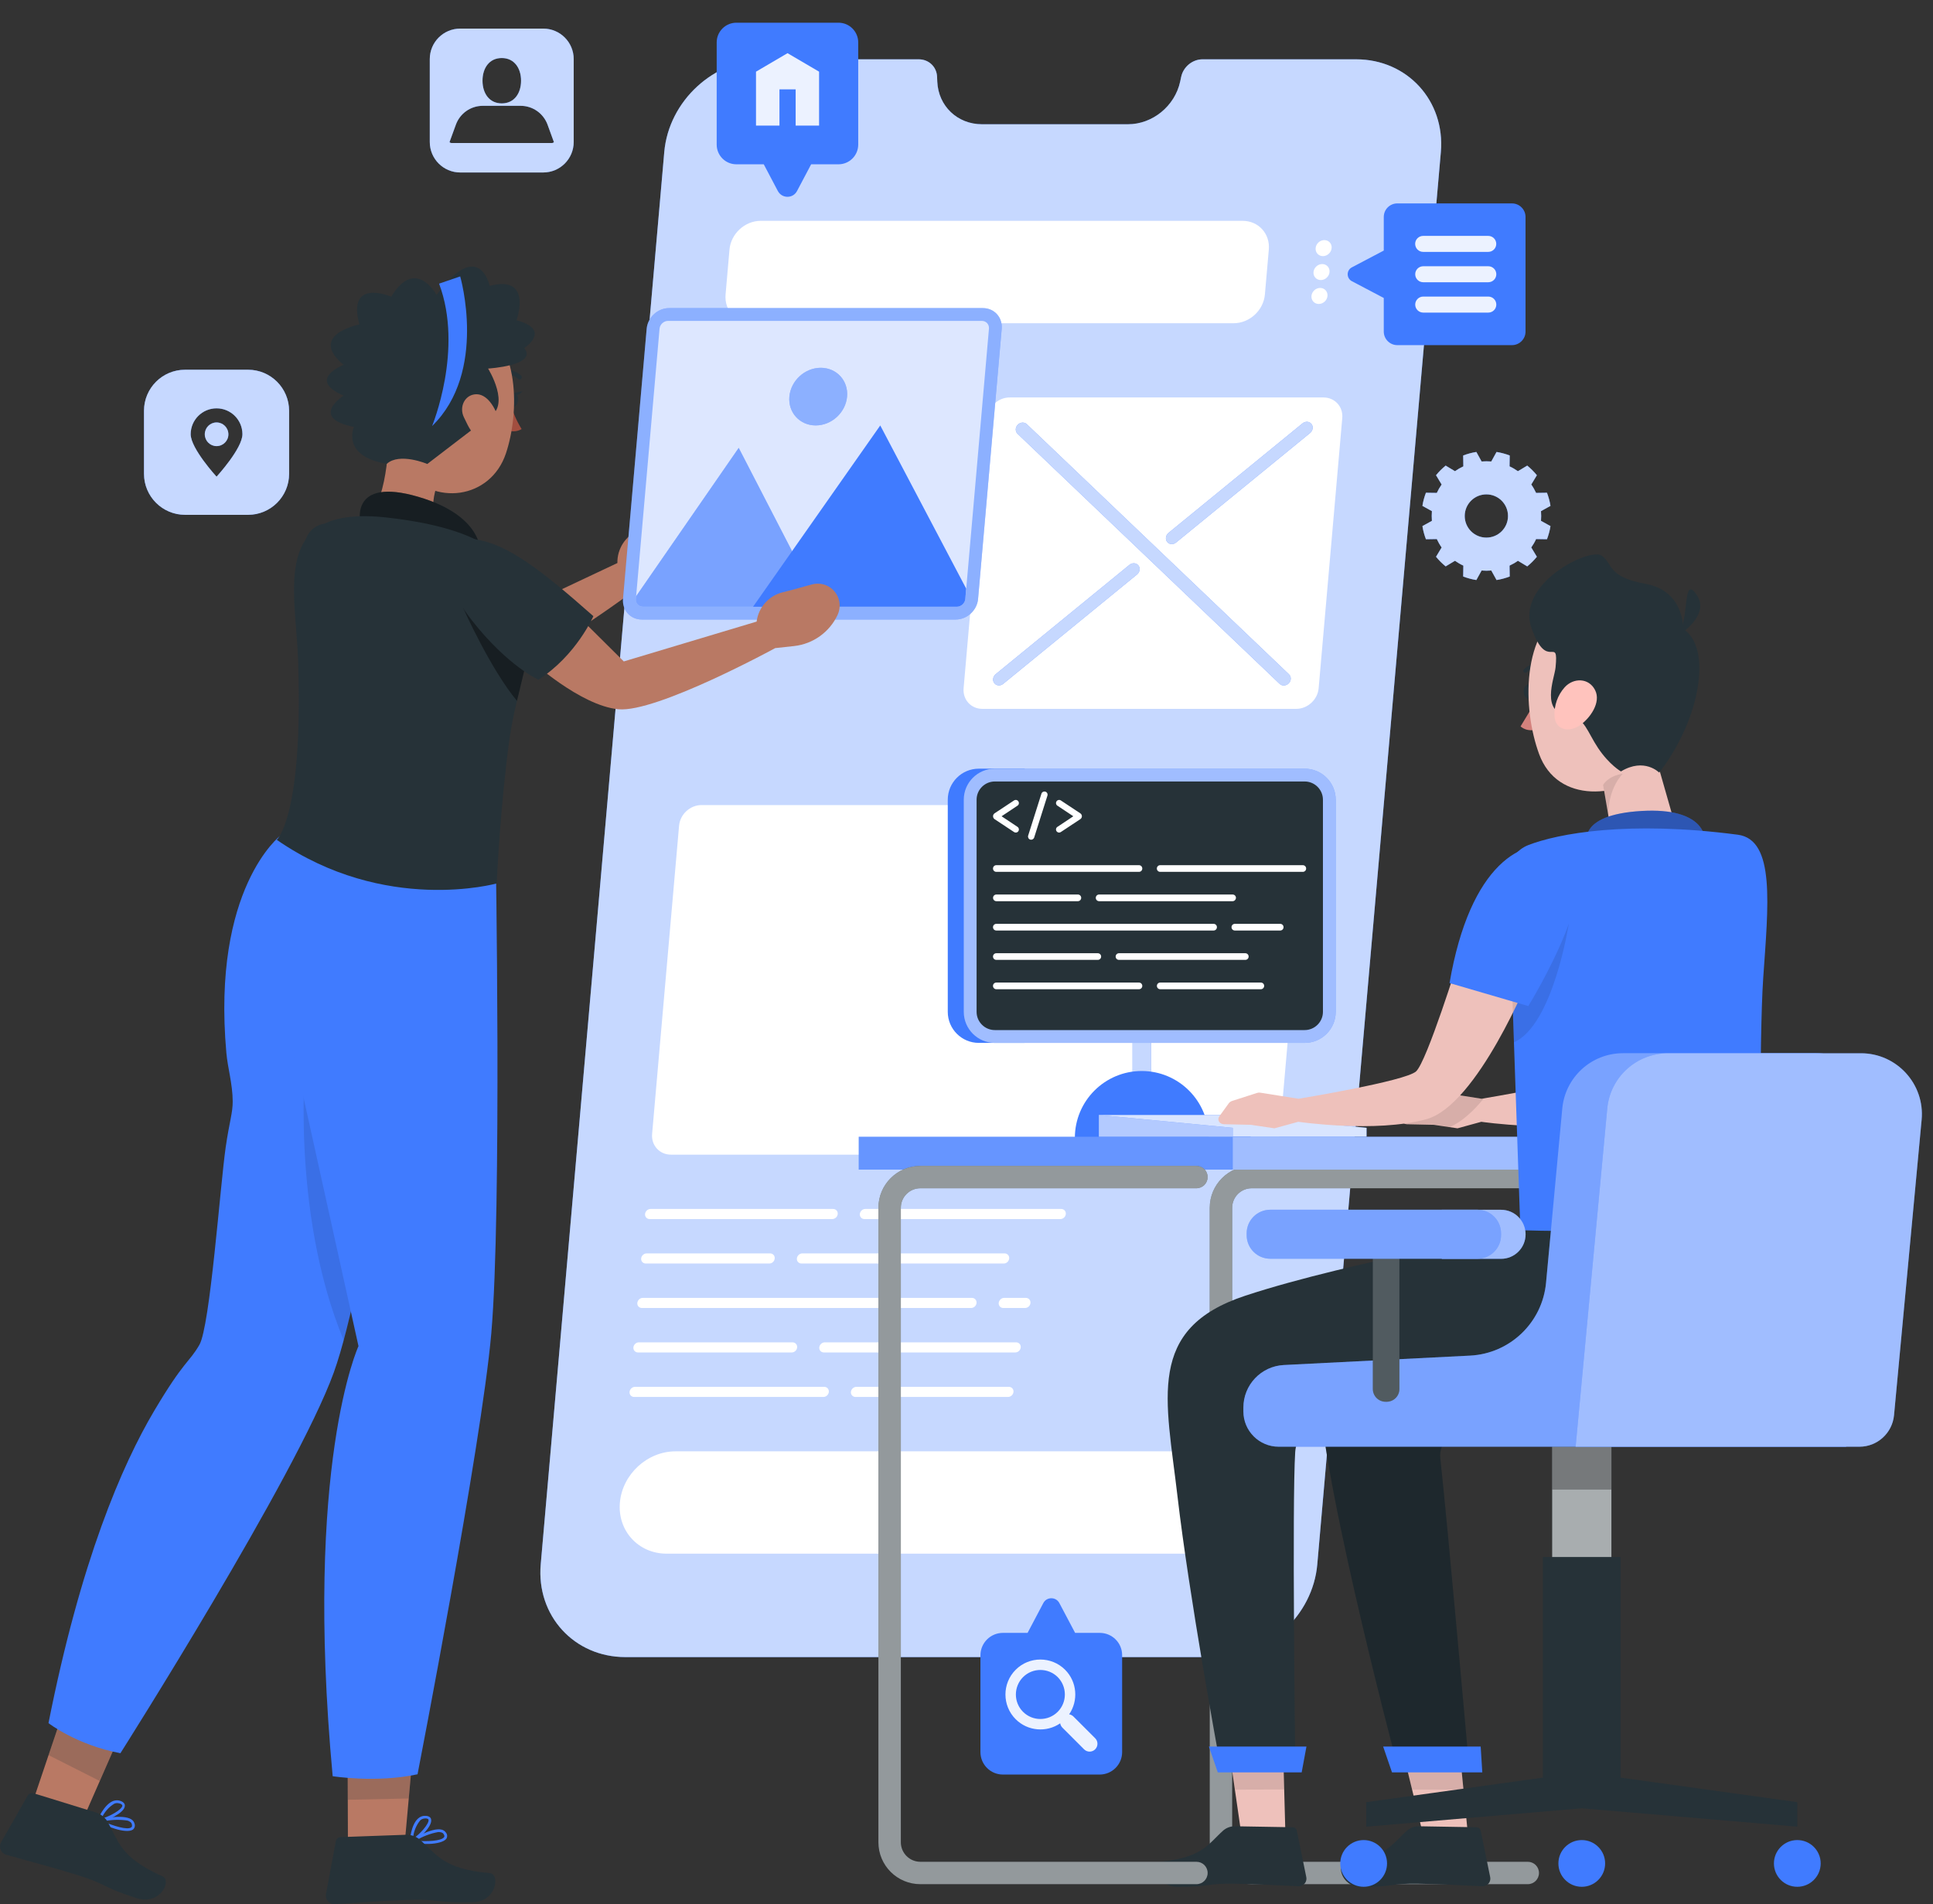 <svg width="68" height="67" viewBox="0 0 68 67" fill="none" xmlns="http://www.w3.org/2000/svg">
<rect x="0" y="0" width="68" height="67" fill="#333333" stroke="none"/>
<path d="M47.706 2.087H42.303C41.949 2.087 41.627 2.351 41.552 2.703L41.516 2.872C41.331 3.73 40.545 4.372 39.682 4.372H34.544C33.679 4.372 33.008 3.73 32.972 2.872L32.965 2.703C32.952 2.351 32.674 2.087 32.321 2.087H26.917C25.115 2.087 23.526 3.548 23.368 5.35L19.022 55.043C18.864 56.846 20.198 58.306 22.001 58.306H42.791C44.594 58.306 46.183 56.846 46.34 55.043L50.687 5.35C50.842 3.548 49.508 2.087 47.706 2.087Z" fill="#407BFF"/>
<path opacity="0.7" d="M47.706 2.087H42.303C41.949 2.087 41.627 2.351 41.552 2.703L41.516 2.872C41.331 3.73 40.545 4.372 39.682 4.372H34.544C33.679 4.372 33.008 3.73 32.972 2.872L32.965 2.703C32.952 2.351 32.674 2.087 32.321 2.087H26.917C25.115 2.087 23.526 3.548 23.368 5.35L19.022 55.043C18.864 56.846 20.198 58.306 22.001 58.306H42.791C44.594 58.306 46.183 56.846 46.34 55.043L50.687 5.35C50.842 3.548 49.508 2.087 47.706 2.087Z" fill="white"/>
<path d="M45.599 24.942H34.56C34.159 24.942 33.864 24.618 33.898 24.217L34.729 14.71C34.765 14.309 35.117 13.985 35.518 13.985H46.557C46.958 13.985 47.253 14.309 47.219 14.71L46.388 24.217C46.352 24.618 46 24.942 45.599 24.942Z" fill="white"/>
<path d="M41.922 54.667H23.45C22.456 54.667 21.719 53.86 21.807 52.867C21.895 51.873 22.771 51.066 23.765 51.066H42.239C43.233 51.066 43.97 51.873 43.882 52.867C43.794 53.86 42.918 54.667 41.922 54.667Z" fill="white"/>
<path d="M43.398 11.373H26.446C25.887 11.373 25.475 10.92 25.525 10.361L25.662 8.782C25.712 8.223 26.203 7.77 26.762 7.77H43.713C44.272 7.77 44.684 8.223 44.635 8.782L44.497 10.361C44.45 10.92 43.956 11.373 43.398 11.373Z" fill="white"/>
<path d="M46.845 8.73C46.831 8.885 46.694 9.012 46.539 9.012C46.383 9.012 46.268 8.885 46.282 8.73C46.295 8.574 46.433 8.448 46.588 8.448C46.744 8.448 46.859 8.574 46.845 8.73Z" fill="white"/>
<path d="M46.771 9.573C46.757 9.728 46.62 9.854 46.464 9.854C46.309 9.854 46.194 9.728 46.207 9.573C46.221 9.417 46.358 9.291 46.514 9.291C46.669 9.291 46.784 9.417 46.771 9.573Z" fill="white"/>
<path d="M46.699 10.413C46.685 10.569 46.548 10.695 46.392 10.695C46.237 10.695 46.122 10.569 46.135 10.413C46.149 10.258 46.286 10.131 46.442 10.131C46.597 10.131 46.712 10.258 46.699 10.413Z" fill="white"/>
<path d="M44.227 40.627H23.603C23.202 40.627 22.907 40.303 22.94 39.902L23.889 29.052C23.925 28.651 24.276 28.327 24.677 28.327H45.301C45.703 28.327 45.998 28.651 45.964 29.052L45.015 39.902C44.979 40.303 44.628 40.627 44.227 40.627Z" fill="white"/>
<path d="M29.276 42.894H22.855C22.758 42.894 22.683 42.815 22.692 42.716C22.701 42.619 22.787 42.538 22.884 42.538H29.308C29.405 42.538 29.479 42.617 29.47 42.716C29.461 42.815 29.373 42.894 29.276 42.894Z" fill="white"/>
<path d="M37.303 42.894H30.41C30.313 42.894 30.239 42.815 30.248 42.716C30.257 42.619 30.342 42.538 30.439 42.538H37.332C37.429 42.538 37.503 42.617 37.494 42.716C37.485 42.815 37.399 42.894 37.303 42.894Z" fill="white"/>
<path d="M27.061 44.458H22.717C22.62 44.458 22.546 44.379 22.555 44.28C22.564 44.183 22.65 44.102 22.747 44.102H27.091C27.188 44.102 27.262 44.18 27.253 44.28C27.246 44.379 27.161 44.458 27.061 44.458Z" fill="white"/>
<path d="M35.311 44.458H28.195C28.098 44.458 28.024 44.379 28.033 44.28C28.042 44.183 28.127 44.102 28.224 44.102H35.34C35.437 44.102 35.511 44.18 35.502 44.28C35.493 44.379 35.407 44.458 35.311 44.458Z" fill="white"/>
<path d="M34.161 46.023H22.582C22.485 46.023 22.411 45.945 22.42 45.846C22.429 45.749 22.514 45.667 22.611 45.667H34.191C34.288 45.667 34.362 45.746 34.353 45.846C34.346 45.945 34.258 46.023 34.161 46.023Z" fill="white"/>
<path d="M36.059 46.023H35.295C35.198 46.023 35.124 45.945 35.133 45.846C35.142 45.749 35.227 45.667 35.324 45.667H36.088C36.185 45.667 36.259 45.746 36.25 45.846C36.243 45.945 36.156 46.023 36.059 46.023Z" fill="white"/>
<path d="M27.85 47.587H22.445C22.348 47.587 22.273 47.509 22.282 47.409C22.291 47.313 22.377 47.231 22.474 47.231H27.879C27.976 47.231 28.051 47.31 28.042 47.409C28.035 47.509 27.949 47.587 27.85 47.587Z" fill="white"/>
<path d="M35.714 47.587H28.983C28.887 47.587 28.812 47.509 28.821 47.409C28.83 47.313 28.916 47.231 29.015 47.231H35.745C35.842 47.231 35.917 47.31 35.908 47.409C35.899 47.509 35.813 47.587 35.714 47.587Z" fill="white"/>
<path d="M28.965 49.153H22.309C22.212 49.153 22.138 49.075 22.147 48.975C22.156 48.879 22.242 48.797 22.339 48.797H28.995C29.092 48.797 29.166 48.876 29.157 48.975C29.148 49.075 29.062 49.153 28.965 49.153Z" fill="white"/>
<path d="M35.459 49.153H30.097C30 49.153 29.925 49.075 29.934 48.975C29.943 48.879 30.029 48.797 30.128 48.797H35.491C35.588 48.797 35.662 48.876 35.653 48.975C35.644 49.075 35.558 49.153 35.459 49.153Z" fill="white"/>
<path d="M45.338 24.043C45.247 24.136 45.103 24.145 45.018 24.064L35.795 15.262C35.709 15.179 35.712 15.037 35.802 14.945C35.892 14.852 36.036 14.843 36.122 14.925L45.344 23.726C45.43 23.807 45.428 23.949 45.338 24.043Z" fill="#407BFF"/>
<path d="M34.979 24.039C34.905 23.947 34.928 23.802 35.027 23.721L39.731 19.875C39.833 19.792 39.973 19.801 40.047 19.895C40.121 19.988 40.099 20.132 40 20.213L35.295 24.059C35.196 24.143 35.054 24.134 34.979 24.039Z" fill="#407BFF"/>
<path d="M41.059 19.068C40.984 18.976 41.007 18.832 41.106 18.75L45.82 14.897C45.921 14.814 46.061 14.823 46.135 14.918C46.209 15.01 46.187 15.154 46.088 15.235L41.374 19.088C41.275 19.172 41.133 19.163 41.059 19.068Z" fill="#407BFF"/>
<g opacity="0.7">
<path d="M45.338 24.043C45.247 24.136 45.103 24.145 45.018 24.064L35.795 15.262C35.709 15.179 35.712 15.037 35.802 14.945C35.892 14.852 36.036 14.843 36.122 14.925L45.344 23.726C45.43 23.807 45.428 23.949 45.338 24.043Z" fill="white"/>
</g>
<g opacity="0.7">
<path d="M34.979 24.039C34.905 23.947 34.928 23.802 35.027 23.721L39.731 19.875C39.833 19.792 39.973 19.801 40.047 19.895C40.121 19.988 40.099 20.132 40 20.213L35.295 24.059C35.196 24.143 35.054 24.134 34.979 24.039Z" fill="white"/>
</g>
<g opacity="0.7">
<path d="M41.059 19.068C40.984 18.976 41.007 18.832 41.106 18.75L45.82 14.897C45.921 14.814 46.061 14.823 46.135 14.918C46.209 15.01 46.187 15.154 46.088 15.235L41.374 19.088C41.275 19.172 41.133 19.163 41.059 19.068Z" fill="white"/>
</g>
<path d="M19.11 1.006H16.192C15.599 1.006 15.119 1.486 15.119 2.078V4.996C15.119 5.589 15.599 6.069 16.192 6.069H19.11C19.702 6.069 20.182 5.589 20.182 4.996V2.078C20.182 1.486 19.702 1.006 19.11 1.006ZM17.652 2.042C18.091 2.042 18.33 2.398 18.33 2.84C18.33 3.279 18.093 3.638 17.652 3.638C17.212 3.638 16.974 3.282 16.974 2.84C16.974 2.398 17.21 2.042 17.652 2.042ZM19.412 5.032H15.888C15.858 5.032 15.831 5.021 15.813 5.001L16.038 4.383C16.183 3.987 16.561 3.723 16.985 3.723H18.314C18.738 3.723 19.114 3.987 19.261 4.383L19.486 5.001C19.468 5.021 19.443 5.032 19.412 5.032Z" fill="#407BFF"/>
<path opacity="0.7" d="M19.11 1.006H16.192C15.599 1.006 15.119 1.486 15.119 2.078V4.996C15.119 5.589 15.599 6.069 16.192 6.069H19.11C19.702 6.069 20.182 5.589 20.182 4.996V2.078C20.182 1.486 19.702 1.006 19.11 1.006ZM17.652 2.042C18.091 2.042 18.33 2.398 18.33 2.84C18.33 3.279 18.093 3.638 17.652 3.638C17.212 3.638 16.974 3.282 16.974 2.84C16.974 2.398 17.21 2.042 17.652 2.042ZM19.412 5.032H15.888C15.858 5.032 15.831 5.021 15.813 5.001L16.038 4.383C16.183 3.987 16.561 3.723 16.985 3.723H18.314C18.738 3.723 19.114 3.987 19.261 4.383L19.486 5.001C19.468 5.021 19.443 5.032 19.412 5.032Z" fill="white"/>
<path d="M8.727 13.009H6.51C5.712 13.009 5.065 13.656 5.065 14.454V16.671C5.065 17.468 5.712 18.115 6.51 18.115H8.727C9.524 18.115 10.171 17.468 10.171 16.671V14.454C10.169 13.656 9.524 13.009 8.727 13.009ZM7.618 16.772C7.618 16.772 6.708 15.781 6.708 15.278C6.708 14.776 7.116 14.368 7.618 14.368C8.121 14.368 8.528 14.776 8.528 15.278C8.528 15.781 7.618 16.772 7.618 16.772Z" fill="#407BFF"/>
<path d="M7.618 14.864C7.388 14.864 7.204 15.051 7.204 15.281C7.204 15.511 7.391 15.697 7.618 15.697C7.848 15.697 8.035 15.511 8.035 15.281C8.033 15.049 7.848 14.864 7.618 14.864Z" fill="#407BFF"/>
<g opacity="0.7">
<path d="M8.727 13.009H6.51C5.712 13.009 5.065 13.656 5.065 14.454V16.671C5.065 17.468 5.712 18.115 6.51 18.115H8.727C9.524 18.115 10.171 17.468 10.171 16.671V14.454C10.169 13.656 9.524 13.009 8.727 13.009ZM7.618 16.772C7.618 16.772 6.708 15.781 6.708 15.278C6.708 14.776 7.116 14.368 7.618 14.368C8.121 14.368 8.528 14.776 8.528 15.278C8.528 15.781 7.618 16.772 7.618 16.772Z" fill="white"/>
<path d="M7.618 14.864C7.388 14.864 7.204 15.051 7.204 15.281C7.204 15.511 7.391 15.697 7.618 15.697C7.848 15.697 8.035 15.511 8.035 15.281C8.033 15.049 7.848 14.864 7.618 14.864Z" fill="white"/>
</g>
<path d="M54.217 18.156C54.217 18.098 54.214 18.042 54.21 17.985L54.544 17.8C54.519 17.639 54.476 17.485 54.42 17.337L54.038 17.343C53.989 17.239 53.933 17.14 53.868 17.048L54.065 16.721C53.964 16.597 53.85 16.483 53.726 16.382L53.398 16.579C53.305 16.514 53.208 16.456 53.104 16.409L53.11 16.027C52.962 15.97 52.806 15.928 52.646 15.902L52.461 16.237C52.405 16.233 52.349 16.23 52.291 16.23C52.233 16.23 52.177 16.233 52.121 16.237L51.936 15.902C51.774 15.928 51.62 15.97 51.472 16.027L51.478 16.409C51.375 16.457 51.276 16.514 51.184 16.579L50.856 16.382C50.732 16.483 50.618 16.597 50.517 16.721L50.714 17.048C50.649 17.142 50.592 17.239 50.544 17.343L50.162 17.337C50.106 17.485 50.063 17.639 50.038 17.8L50.372 17.985C50.368 18.042 50.365 18.098 50.365 18.156C50.365 18.213 50.368 18.27 50.372 18.326L50.038 18.511C50.063 18.672 50.106 18.826 50.162 18.974L50.544 18.968C50.593 19.072 50.649 19.171 50.714 19.263L50.517 19.59C50.618 19.715 50.732 19.828 50.856 19.929L51.184 19.732C51.277 19.797 51.375 19.855 51.478 19.902L51.472 20.285C51.62 20.341 51.774 20.384 51.936 20.409L52.121 20.074C52.177 20.079 52.233 20.082 52.291 20.082C52.349 20.082 52.405 20.079 52.461 20.074L52.646 20.409C52.808 20.384 52.962 20.341 53.11 20.285L53.104 19.902C53.208 19.854 53.307 19.797 53.398 19.732L53.726 19.929C53.85 19.828 53.964 19.715 54.065 19.59L53.868 19.263C53.933 19.17 53.991 19.072 54.038 18.968L54.42 18.974C54.476 18.826 54.519 18.672 54.544 18.511L54.21 18.326C54.214 18.27 54.217 18.213 54.217 18.156ZM52.288 18.916C51.868 18.916 51.527 18.576 51.527 18.156C51.527 17.735 51.868 17.395 52.288 17.395C52.709 17.395 53.049 17.735 53.049 18.156C53.049 18.576 52.709 18.916 52.288 18.916Z" fill="#407BFF"/>
<path opacity="0.7" d="M54.217 18.156C54.217 18.098 54.214 18.042 54.21 17.985L54.544 17.8C54.519 17.639 54.476 17.485 54.42 17.337L54.038 17.343C53.989 17.239 53.933 17.14 53.868 17.048L54.065 16.721C53.964 16.597 53.85 16.483 53.726 16.382L53.398 16.579C53.305 16.514 53.208 16.456 53.104 16.409L53.11 16.027C52.962 15.97 52.806 15.928 52.646 15.902L52.461 16.237C52.405 16.233 52.349 16.23 52.291 16.23C52.233 16.23 52.177 16.233 52.121 16.237L51.936 15.902C51.774 15.928 51.62 15.97 51.472 16.027L51.478 16.409C51.375 16.457 51.276 16.514 51.184 16.579L50.856 16.382C50.732 16.483 50.618 16.597 50.517 16.721L50.714 17.048C50.649 17.142 50.592 17.239 50.544 17.343L50.162 17.337C50.106 17.485 50.063 17.639 50.038 17.8L50.372 17.985C50.368 18.042 50.365 18.098 50.365 18.156C50.365 18.213 50.368 18.27 50.372 18.326L50.038 18.511C50.063 18.672 50.106 18.826 50.162 18.974L50.544 18.968C50.593 19.072 50.649 19.171 50.714 19.263L50.517 19.59C50.618 19.715 50.732 19.828 50.856 19.929L51.184 19.732C51.277 19.797 51.375 19.855 51.478 19.902L51.472 20.285C51.62 20.341 51.774 20.384 51.936 20.409L52.121 20.074C52.177 20.079 52.233 20.082 52.291 20.082C52.349 20.082 52.405 20.079 52.461 20.074L52.646 20.409C52.808 20.384 52.962 20.341 53.11 20.285L53.104 19.902C53.208 19.854 53.307 19.797 53.398 19.732L53.726 19.929C53.85 19.828 53.964 19.715 54.065 19.59L53.868 19.263C53.933 19.17 53.991 19.072 54.038 18.968L54.42 18.974C54.476 18.826 54.519 18.672 54.544 18.511L54.21 18.326C54.214 18.27 54.217 18.213 54.217 18.156ZM52.288 18.916C51.868 18.916 51.527 18.576 51.527 18.156C51.527 17.735 51.868 17.395 52.288 17.395C52.709 17.395 53.049 17.735 53.049 18.156C53.049 18.576 52.709 18.916 52.288 18.916Z" fill="white"/>
<path d="M48.679 7.635V8.816L47.555 9.408C47.361 9.512 47.361 9.789 47.555 9.893L48.679 10.485V11.666C48.679 11.93 48.893 12.144 49.157 12.144H53.188C53.452 12.144 53.666 11.93 53.666 11.666V7.635C53.666 7.371 53.452 7.157 53.188 7.157H49.157C48.891 7.157 48.679 7.371 48.679 7.635Z" fill="#407BFF"/>
<g opacity="0.9">
<path d="M50.065 8.863C50.157 8.863 52.262 8.863 52.354 8.863C52.51 8.863 52.636 8.737 52.636 8.581C52.636 8.426 52.51 8.3 52.354 8.3C52.239 8.3 50.178 8.3 50.065 8.3C49.909 8.3 49.783 8.426 49.783 8.581C49.785 8.739 49.909 8.863 50.065 8.863Z" fill="white"/>
<path d="M52.356 9.368C52.253 9.368 50.171 9.368 50.067 9.368C49.912 9.368 49.785 9.494 49.785 9.649C49.785 9.805 49.912 9.931 50.067 9.931C50.171 9.931 52.253 9.931 52.356 9.931C52.512 9.931 52.638 9.805 52.638 9.649C52.638 9.494 52.512 9.368 52.356 9.368Z" fill="white"/>
<path d="M52.356 10.435C52.237 10.435 50.187 10.435 50.067 10.435C49.912 10.435 49.785 10.562 49.785 10.717C49.785 10.873 49.912 10.999 50.067 10.999C50.153 10.999 52.271 10.999 52.356 10.999C52.512 10.999 52.638 10.873 52.638 10.717C52.638 10.562 52.512 10.435 52.356 10.435Z" fill="white"/>
</g>
<path d="M25.905 5.781H26.868L27.363 6.72C27.508 6.993 27.897 6.993 28.039 6.72L28.535 5.781H29.497C29.88 5.781 30.191 5.47 30.191 5.087V1.493C30.191 1.11 29.88 0.799 29.497 0.799H25.905C25.523 0.799 25.212 1.11 25.212 1.493V5.087C25.212 5.47 25.52 5.781 25.905 5.781Z" fill="#407BFF"/>
<path opacity="0.9" d="M27.704 1.871L26.595 2.522V4.419H27.42V3.144H27.99V4.419H28.814V2.522L27.704 1.871Z" fill="white"/>
<path d="M38.688 57.454H37.821L37.266 56.404C37.147 56.179 36.822 56.179 36.703 56.404L36.149 57.454H35.281C34.844 57.454 34.49 57.808 34.49 58.245V61.648C34.49 62.085 34.844 62.439 35.281 62.439H38.684C39.121 62.439 39.475 62.085 39.475 61.648V58.245C39.479 57.808 39.125 57.454 38.688 57.454Z" fill="#407BFF"/>
<path opacity="0.9" d="M37.469 58.752C36.989 58.272 36.207 58.272 35.73 58.752C35.25 59.232 35.25 60.012 35.73 60.492C36.156 60.917 36.818 60.965 37.296 60.636C37.305 60.69 37.33 60.744 37.372 60.787L38.136 61.551C38.244 61.659 38.418 61.659 38.526 61.551C38.634 61.442 38.634 61.269 38.526 61.161L37.762 60.397C37.719 60.354 37.667 60.329 37.611 60.32C37.94 59.84 37.893 59.178 37.469 58.752ZM37.208 60.232C36.872 60.568 36.325 60.568 35.989 60.232C35.653 59.897 35.653 59.349 35.989 59.011C36.325 58.675 36.872 58.675 37.21 59.011C37.544 59.349 37.544 59.897 37.208 60.232Z" fill="white"/>
<path d="M60.254 34.334C60.254 34.334 58.418 38.885 56.62 39.379C54.822 39.872 52.111 39.471 52.111 39.471L51.273 39.701L50.45 39.579C50.441 39.577 50.432 39.577 50.421 39.577L49.492 39.557C49.335 39.552 49.247 39.399 49.335 39.277L49.668 38.818C49.695 38.782 49.734 38.755 49.779 38.739L50.662 38.455C50.696 38.444 50.734 38.441 50.77 38.446L52.12 38.66C52.12 38.66 55.871 38.045 56.255 37.698C56.635 37.351 57.767 33.712 57.767 33.712L60.254 34.334Z" fill="#EEC1BB"/>
<path opacity="0.1" d="M52.206 38.642C52.149 38.651 52.12 38.655 52.12 38.655L50.77 38.441C50.734 38.437 50.698 38.439 50.662 38.45L49.779 38.734C49.734 38.748 49.695 38.777 49.668 38.813L49.335 39.273C49.247 39.394 49.335 39.547 49.492 39.552L50.421 39.572C50.43 39.572 50.439 39.572 50.45 39.575L51.002 39.656C51.412 39.48 51.82 39.108 52.206 38.642Z" fill="black"/>
<path d="M61.363 29.825C60.029 29.387 58.152 30.39 57.433 34.59L60.202 35.399C60.202 35.399 63.269 30.451 61.363 29.825Z" fill="#407BFF"/>
<path d="M53.602 24.335C53.605 24.473 53.677 24.585 53.767 24.583C53.857 24.583 53.936 24.464 53.929 24.331C53.925 24.198 53.855 24.081 53.765 24.083C53.675 24.085 53.602 24.198 53.602 24.335Z" fill="#263238"/>
<path d="M54.148 24.474L53.492 25.557C53.492 25.557 53.72 25.814 54.211 25.625L54.148 24.474Z" fill="#D4827D"/>
<path d="M54.272 23.471C54.256 23.489 54.231 23.498 54.206 23.496C54.026 23.464 53.844 23.523 53.713 23.649C53.686 23.678 53.641 23.683 53.611 23.656C53.582 23.629 53.58 23.584 53.605 23.555C53.767 23.388 53.999 23.313 54.227 23.352C54.267 23.356 54.294 23.395 54.288 23.433C54.288 23.449 54.281 23.462 54.272 23.471Z" fill="#263238"/>
<path d="M58.904 23.354C59.008 25.186 59.089 25.961 58.282 27.002C56.991 28.117 54.79 28.295 54.143 26.531C53.56 24.942 53.49 22.22 55.187 21.276C56.394 20.605 57.92 21.04 58.593 22.247C58.778 22.585 58.886 22.966 58.904 23.354Z" fill="#EEC1BB"/>
<path d="M56.351 27.362L56.816 30.075L59.078 29.552L58.287 26.783L56.351 27.362Z" fill="#EEC1BB"/>
<path d="M54.722 23.488C54.837 22.298 54.429 23.673 53.877 22.102C53.325 20.532 55.925 19.256 56.342 19.549C56.757 19.842 56.52 20.293 57.895 20.545C59.269 20.798 59.211 22.134 59.211 22.134C59.211 22.134 60.002 22.501 59.72 24.2C59.438 25.899 58.366 27.183 58.366 27.183C58.366 27.183 57.845 26.647 57.023 27.143C57.023 27.143 56.617 26.915 56.218 26.32C55.847 25.766 55.734 25.241 55.225 25.194C54.159 25.097 54.684 23.878 54.722 23.488Z" fill="#263238"/>
<path d="M59.06 22.342C59.06 22.342 60.182 21.652 59.686 20.929C59.191 20.206 59.429 21.722 59.06 22.342Z" fill="#263238"/>
<path d="M55.045 24.18C54.794 24.46 54.666 24.827 54.686 25.201C54.718 25.697 55.205 25.785 55.588 25.514C55.935 25.269 56.333 24.716 56.113 24.282C55.892 23.845 55.355 23.842 55.045 24.18Z" fill="#FFC3BD"/>
<path opacity="0.1" d="M56.394 27.619L56.579 28.696C56.568 27.711 57.088 27.225 57.088 27.225C56.559 27.301 56.394 27.619 56.394 27.619Z" fill="black"/>
<path d="M40.489 34.623H39.842V38.437H40.489V34.623Z" fill="#407BFF"/>
<path opacity="0.7" d="M40.489 34.623H39.842V38.437H40.489V34.623Z" fill="white"/>
<path d="M36.045 27.046H34.434C33.83 27.046 33.341 27.535 33.341 28.139V35.602C33.341 36.206 33.83 36.695 34.434 36.695H36.045V27.046Z" fill="#407BFF"/>
<path d="M45.896 36.695H34.997C34.394 36.695 33.904 36.206 33.904 35.602V28.139C33.904 27.535 34.394 27.046 34.997 27.046H45.896C46.5 27.046 46.989 27.535 46.989 28.139V35.602C46.989 36.206 46.5 36.695 45.896 36.695Z" fill="#407BFF"/>
<path opacity="0.5" d="M45.896 36.695H34.997C34.394 36.695 33.904 36.206 33.904 35.602V28.139C33.904 27.535 34.394 27.046 34.997 27.046H45.896C46.5 27.046 46.989 27.535 46.989 28.139V35.602C46.989 36.206 46.5 36.695 45.896 36.695Z" fill="white"/>
<path d="M34.997 27.497C34.644 27.497 34.355 27.785 34.355 28.139V35.602C34.355 35.956 34.644 36.244 34.997 36.244H45.896C46.25 36.244 46.539 35.956 46.539 35.602V28.139C46.539 27.785 46.25 27.497 45.896 27.497H34.997Z" fill="#263238"/>
<path d="M37.812 40.036C37.812 38.736 38.866 37.684 40.164 37.684C41.464 37.684 42.517 38.739 42.517 40.036H37.812Z" fill="#407BFF"/>
<path d="M43.366 39.232H38.661V39.998H48.073V39.683L43.366 39.232Z" fill="#407BFF"/>
<path opacity="0.8" d="M43.366 39.232H38.661V39.998H48.073V39.683L43.366 39.232Z" fill="white"/>
<path d="M43.366 39.998H38.661V39.232L43.366 39.683V39.998Z" fill="#407BFF"/>
<path opacity="0.6" d="M43.366 39.998H38.661V39.232L43.366 39.683V39.998Z" fill="white"/>
<path d="M53.745 66.296H44.033C43.217 66.296 42.557 65.636 42.557 64.82V42.497C42.557 41.682 43.217 41.022 44.033 41.022H53.745C53.963 41.022 54.139 41.197 54.139 41.416C54.139 41.634 53.963 41.81 53.745 41.81H44.033C43.654 41.81 43.346 42.117 43.346 42.497V64.82C43.346 65.199 43.652 65.508 44.033 65.508H53.745C53.963 65.508 54.139 65.683 54.139 65.902C54.139 66.12 53.963 66.296 53.745 66.296Z" fill="#263238"/>
<g opacity="0.5">
<path d="M53.745 66.296H44.033C43.217 66.296 42.557 65.636 42.557 64.82V42.497C42.557 41.682 43.217 41.022 44.033 41.022H53.745C53.963 41.022 54.139 41.197 54.139 41.416C54.139 41.634 53.963 41.81 53.745 41.81H44.033C43.654 41.81 43.346 42.117 43.346 42.497V64.82C43.346 65.199 43.652 65.508 44.033 65.508H53.745C53.963 65.508 54.139 65.683 54.139 65.902C54.139 66.12 53.963 66.296 53.745 66.296Z" fill="white"/>
</g>
<path d="M43.997 39.998H30.209V41.154H43.997V39.998Z" fill="#407BFF"/>
<path opacity="0.2" d="M43.997 39.998H30.209V41.154H43.997V39.998Z" fill="white"/>
<path d="M55.126 39.998H43.366V41.154H55.126V39.998Z" fill="#407BFF"/>
<path opacity="0.5" d="M55.126 39.998H43.366V41.154H55.126V39.998Z" fill="white"/>
<path d="M51.002 58.105L51.653 64.687H50.094L48.533 58.276L51.002 58.105Z" fill="#EEC1BB"/>
<path d="M49.948 64.259L51.937 64.293C52.012 64.295 52.077 64.347 52.091 64.421L52.422 66.046C52.453 66.19 52.361 66.332 52.217 66.361C52.199 66.366 52.178 66.368 52.16 66.368C51.444 66.343 50.806 66.294 49.914 66.28C48.859 66.262 49.125 66.393 47.886 66.391C47.14 66.388 47.016 65.537 47.334 65.5C48.785 65.343 48.943 64.908 49.511 64.399C49.637 64.297 49.79 64.25 49.948 64.259Z" fill="#263238"/>
<path opacity="0.1" d="M51.484 62.97L51.002 58.105L48.533 58.276L49.675 62.97H51.484Z" fill="black"/>
<path d="M61.678 42.925L55.281 43.155C55.281 43.155 46.676 46.163 46.433 48.486C46.185 50.87 49.078 61.821 49.078 61.821H51.649C51.649 61.821 50.939 53.783 50.669 51.323C50.396 48.862 59.634 49.678 61.239 47.578C62.717 45.645 61.678 42.925 61.678 42.925Z" fill="#263238"/>
<path opacity="0.2" d="M61.678 42.925L55.281 43.155C55.281 43.155 46.676 46.163 46.433 48.486C46.185 50.87 49.078 61.821 49.078 61.821H51.649C51.649 61.821 50.939 53.783 50.669 51.323C50.396 48.862 59.634 49.678 61.239 47.578C62.717 45.645 61.678 42.925 61.678 42.925Z" fill="black"/>
<path d="M52.088 61.454L52.145 62.362H48.968L48.657 61.454H52.088Z" fill="#407BFF"/>
<path d="M45.051 58.419L45.223 64.687H43.69L42.782 58.419H45.051Z" fill="#EEC1BB"/>
<path d="M43.479 64.259L45.468 64.293C45.543 64.295 45.608 64.347 45.621 64.421L45.953 66.046C45.984 66.19 45.892 66.332 45.748 66.361C45.73 66.366 45.709 66.368 45.691 66.368C44.975 66.343 44.337 66.294 43.445 66.28C42.39 66.262 42.656 66.393 41.417 66.391C40.671 66.388 40.547 65.537 40.865 65.5C42.316 65.343 42.474 64.908 43.041 64.399C43.166 64.297 43.321 64.25 43.479 64.259Z" fill="#263238"/>
<path opacity="0.1" d="M45.175 62.965L45.051 58.419H42.782L43.443 62.97C43.936 62.97 44.614 62.968 45.175 62.965Z" fill="black"/>
<path d="M58.898 43.455C58.898 43.455 59.429 48.315 54.481 48.543C49.533 48.77 45.676 49.338 45.563 51.096C45.45 52.856 45.563 61.821 45.563 61.821H42.875C42.875 61.821 41.829 56.154 41.421 52.637C41.025 49.223 40.301 46.747 43.805 45.591C47.53 44.361 54.15 43.225 54.15 43.225L58.918 42.923L58.898 43.455Z" fill="#263238"/>
<path d="M45.959 61.454L45.791 62.362H42.839L42.528 61.454H45.959Z" fill="#407BFF"/>
<path d="M59.972 29.505C59.972 29.505 59.972 28.408 57.758 28.534C55.407 28.669 55.849 29.719 55.849 29.719L59.972 29.505Z" fill="#407BFF"/>
<path opacity="0.3" d="M59.972 29.505C59.972 29.505 59.972 28.408 57.758 28.534C55.407 28.669 55.849 29.719 55.849 29.719L59.972 29.505Z" fill="black"/>
<path d="M62.027 34.417C61.879 36.582 61.931 43.096 61.931 43.096C61.931 43.096 57.205 43.407 53.485 43.286L53.055 30.755C53.055 30.309 53.332 29.904 53.763 29.735C54.812 29.327 57.278 28.865 61.133 29.37C62.462 29.545 62.203 31.857 62.027 34.417Z" fill="#407BFF"/>
<path d="M53.814 34.334C53.814 34.334 51.978 38.885 50.18 39.379C48.382 39.872 45.671 39.471 45.671 39.471L44.833 39.701L44.01 39.579C44.001 39.577 43.992 39.577 43.981 39.577L43.053 39.557C42.895 39.552 42.807 39.399 42.895 39.277L43.228 38.818C43.256 38.782 43.294 38.755 43.339 38.739L44.222 38.455C44.256 38.444 44.294 38.441 44.33 38.446L45.68 38.66C45.68 38.66 49.432 38.045 49.815 37.698C50.196 37.351 51.327 33.712 51.327 33.712L53.814 34.334Z" fill="#EEC1BB"/>
<path opacity="0.1" d="M53.767 32.215C53.767 32.215 53.483 32.553 53.134 33.047L53.258 36.675C54.639 36.066 55.187 32.508 55.187 32.508L54.29 31.873L53.767 32.215Z" fill="black"/>
<path d="M54.923 29.825C53.589 29.387 51.712 30.39 50.993 34.59L53.763 35.399C53.763 35.399 56.829 30.451 54.923 29.825Z" fill="#407BFF"/>
<path d="M56.687 50.904H54.603V57.012H56.687V50.904Z" fill="#263238"/>
<path opacity="0.6" d="M56.687 50.904H54.603V57.012H56.687V50.904Z" fill="white"/>
<path d="M57.009 62.547V54.784H54.278V62.547L48.062 63.41V64.273L55.644 63.626L63.226 64.273V63.41L57.009 62.547Z" fill="#263238"/>
<path d="M47.972 66.388C48.426 66.388 48.794 66.02 48.794 65.566C48.794 65.112 48.426 64.744 47.972 64.744C47.517 64.744 47.149 65.112 47.149 65.566C47.149 66.02 47.517 66.388 47.972 66.388Z" fill="#407BFF"/>
<path d="M63.226 66.388C63.68 66.388 64.049 66.02 64.049 65.566C64.049 65.112 63.68 64.744 63.226 64.744C62.772 64.744 62.404 65.112 62.404 65.566C62.404 66.02 62.772 66.388 63.226 66.388Z" fill="#407BFF"/>
<path d="M55.644 66.388C56.098 66.388 56.466 66.02 56.466 65.566C56.466 65.112 56.098 64.744 55.644 64.744C55.19 64.744 54.822 65.112 54.822 65.566C54.822 66.02 55.19 66.388 55.644 66.388Z" fill="#407BFF"/>
<path opacity="0.3" d="M56.687 50.904H54.603V52.413H56.687V50.904Z" fill="black"/>
<path d="M63.884 37.058H57.093C55.986 37.058 55.063 37.901 54.959 39L54.387 45.138C54.256 46.535 53.118 47.626 51.717 47.698L45.162 48.029C44.364 48.07 43.74 48.728 43.74 49.525V49.663C43.74 50.348 44.297 50.904 44.981 50.904H53.848H55.644H64.943L66.018 39.401C66.135 38.144 65.146 37.058 63.884 37.058Z" fill="#407BFF"/>
<path opacity="0.3" d="M63.884 37.058H57.093C55.986 37.058 55.063 37.901 54.959 39L54.387 45.138C54.256 46.535 53.118 47.626 51.717 47.698L45.162 48.029C44.364 48.07 43.74 48.728 43.74 49.525V49.663C43.74 50.348 44.297 50.904 44.981 50.904H53.848H55.644H64.943L66.018 39.401C66.135 38.144 65.146 37.058 63.884 37.058Z" fill="white"/>
<path d="M48.778 49.322H48.745C48.497 49.322 48.294 49.122 48.294 48.872V43.98H49.229V48.872C49.229 49.122 49.028 49.322 48.778 49.322Z" fill="#263238"/>
<path opacity="0.2" d="M48.778 49.322H48.745C48.497 49.322 48.294 49.122 48.294 48.872V43.98H49.229V48.872C49.229 49.122 49.028 49.322 48.778 49.322Z" fill="white"/>
<path d="M52.805 42.567H50.721V44.293H52.805C53.28 44.293 53.668 43.908 53.668 43.43C53.668 42.952 53.282 42.567 52.805 42.567Z" fill="#407BFF"/>
<path opacity="0.5" d="M52.805 42.567H50.721V44.293H52.805C53.28 44.293 53.668 43.908 53.668 43.43C53.668 42.952 53.282 42.567 52.805 42.567Z" fill="white"/>
<path d="M51.973 44.29H44.686C44.227 44.29 43.855 43.919 43.855 43.459V43.396C43.855 42.936 44.227 42.565 44.686 42.565H51.973C52.433 42.565 52.805 42.936 52.805 43.396V43.459C52.805 43.919 52.433 44.29 51.973 44.29Z" fill="#407BFF"/>
<path opacity="0.3" d="M51.973 44.29H44.686C44.227 44.29 43.855 43.919 43.855 43.459V43.396C43.855 42.936 44.227 42.565 44.686 42.565H51.973C52.433 42.565 52.805 42.936 52.805 43.396V43.459C52.805 43.919 52.433 44.29 51.973 44.29Z" fill="white"/>
<path d="M65.412 50.904H55.428L56.541 39.002C56.644 37.901 57.568 37.06 58.675 37.06H65.466C66.728 37.06 67.717 38.146 67.6 39.401L66.629 49.798C66.568 50.424 66.043 50.904 65.412 50.904Z" fill="#407BFF"/>
<path opacity="0.5" d="M65.412 50.904H55.428L56.541 39.002C56.644 37.901 57.568 37.06 58.675 37.06H65.466C66.728 37.06 67.717 38.146 67.6 39.401L66.629 49.798C66.568 50.424 66.043 50.904 65.412 50.904Z" fill="white"/>
<path d="M42.088 66.296H32.377C31.561 66.296 30.901 65.636 30.901 64.82V42.497C30.901 41.682 31.561 41.022 32.377 41.022H42.088C42.307 41.022 42.483 41.197 42.483 41.416C42.483 41.634 42.307 41.81 42.088 41.81H32.377C31.998 41.81 31.69 42.117 31.69 42.497V64.82C31.69 65.199 31.996 65.508 32.377 65.508H42.088C42.307 65.508 42.483 65.683 42.483 65.902C42.483 66.12 42.307 66.296 42.088 66.296Z" fill="#263238"/>
<g opacity="0.5">
<path d="M42.088 66.296H32.377C31.561 66.296 30.901 65.636 30.901 64.82V42.497C30.901 41.682 31.561 41.022 32.377 41.022H42.088C42.307 41.022 42.483 41.197 42.483 41.416C42.483 41.634 42.307 41.81 42.088 41.81H32.377C31.998 41.81 31.69 42.117 31.69 42.497V64.82C31.69 65.199 31.996 65.508 32.377 65.508H42.088C42.307 65.508 42.483 65.683 42.483 65.902C42.483 66.12 42.307 66.296 42.088 66.296Z" fill="white"/>
</g>
<path d="M35.671 29.275L34.988 28.823C34.916 28.773 34.916 28.667 34.988 28.617L35.671 28.165C35.723 28.131 35.791 28.144 35.824 28.196C35.858 28.248 35.845 28.316 35.793 28.349L35.234 28.721L35.793 29.093C35.845 29.127 35.858 29.197 35.824 29.246C35.793 29.296 35.723 29.309 35.671 29.275Z" fill="white"/>
<path d="M37.167 29.246C37.133 29.194 37.147 29.127 37.199 29.093L37.758 28.721L37.199 28.349C37.147 28.316 37.133 28.246 37.167 28.196C37.201 28.144 37.271 28.131 37.32 28.165L38.003 28.617C38.078 28.667 38.078 28.773 38.003 28.823L37.32 29.275C37.269 29.309 37.201 29.296 37.167 29.246Z" fill="white"/>
<path d="M36.241 29.541C36.183 29.523 36.151 29.459 36.169 29.401L36.636 27.927C36.654 27.869 36.717 27.837 36.775 27.855C36.834 27.873 36.865 27.936 36.847 27.995L36.381 29.468C36.363 29.525 36.3 29.559 36.241 29.541Z" fill="white"/>
<path d="M40.067 30.677H35.049C34.984 30.677 34.932 30.625 34.932 30.56C34.932 30.494 34.984 30.442 35.049 30.442H40.067C40.133 30.442 40.184 30.494 40.184 30.56C40.184 30.625 40.133 30.677 40.067 30.677Z" fill="white"/>
<path d="M45.831 30.677H40.813C40.748 30.677 40.696 30.625 40.696 30.56C40.696 30.494 40.748 30.442 40.813 30.442H45.831C45.896 30.442 45.948 30.494 45.948 30.56C45.948 30.625 45.896 30.677 45.831 30.677Z" fill="white"/>
<path d="M37.918 31.709H35.051C34.986 31.709 34.934 31.657 34.934 31.591C34.934 31.526 34.986 31.474 35.051 31.474H37.918C37.983 31.474 38.035 31.526 38.035 31.591C38.035 31.657 37.981 31.709 37.918 31.709Z" fill="white"/>
<path d="M43.361 31.709H38.666C38.6 31.709 38.548 31.657 38.548 31.591C38.548 31.526 38.6 31.474 38.666 31.474H43.361C43.427 31.474 43.479 31.526 43.479 31.591C43.476 31.657 43.425 31.709 43.361 31.709Z" fill="white"/>
<path d="M42.692 32.741H35.049C34.984 32.741 34.932 32.689 34.932 32.623C34.932 32.558 34.984 32.506 35.049 32.506H42.692C42.758 32.506 42.809 32.558 42.809 32.623C42.809 32.689 42.758 32.741 42.692 32.741Z" fill="white"/>
<path d="M45.036 32.741H43.44C43.375 32.741 43.323 32.689 43.323 32.623C43.323 32.558 43.375 32.506 43.44 32.506H45.036C45.101 32.506 45.153 32.558 45.153 32.623C45.153 32.689 45.101 32.741 45.036 32.741Z" fill="white"/>
<path d="M38.618 33.774H35.049C34.984 33.774 34.932 33.723 34.932 33.657C34.932 33.592 34.984 33.54 35.049 33.54H38.618C38.684 33.54 38.736 33.592 38.736 33.657C38.736 33.723 38.684 33.774 38.618 33.774Z" fill="white"/>
<path d="M43.808 33.774H39.364C39.299 33.774 39.247 33.723 39.247 33.657C39.247 33.592 39.299 33.54 39.364 33.54H43.808C43.873 33.54 43.925 33.592 43.925 33.657C43.925 33.723 43.873 33.774 43.808 33.774Z" fill="white"/>
<path d="M40.067 34.807H35.049C34.984 34.807 34.932 34.755 34.932 34.689C34.932 34.624 34.984 34.572 35.049 34.572H40.067C40.133 34.572 40.184 34.624 40.184 34.689C40.184 34.755 40.133 34.807 40.067 34.807Z" fill="white"/>
<path d="M44.355 34.807H40.815C40.75 34.807 40.698 34.755 40.698 34.689C40.698 34.624 40.75 34.572 40.815 34.572H44.355C44.42 34.572 44.472 34.624 44.472 34.689C44.47 34.755 44.418 34.807 44.355 34.807Z" fill="white"/>
<path d="M13.641 14.972C13.731 16.033 13.504 17.955 12.701 18.57C14.008 19.041 15.39 19.852 16.275 20.922C17.152 19.647 16.154 18.919 16.154 18.919C15.025 18.518 15.149 17.664 15.437 16.878L13.641 14.972Z" fill="#B97964"/>
<path d="M17.907 14.057C17.893 14.19 17.956 14.305 18.044 14.314C18.132 14.323 18.213 14.219 18.224 14.086C18.238 13.953 18.175 13.836 18.087 13.829C18.001 13.82 17.922 13.922 17.907 14.057Z" fill="#263238"/>
<path d="M18.053 13.831L18.382 13.768C18.38 13.768 18.193 14.011 18.053 13.831Z" fill="#263238"/>
<path d="M17.951 14.199C18.044 14.514 18.177 14.816 18.35 15.098C18.204 15.183 18.026 15.201 17.866 15.143L17.951 14.199Z" fill="#A24E3F"/>
<path d="M18.285 13.354C18.305 13.352 18.326 13.343 18.339 13.327C18.366 13.293 18.364 13.243 18.33 13.214C18.143 13.043 17.884 12.973 17.634 13.029C17.596 13.052 17.584 13.101 17.607 13.138C17.62 13.162 17.647 13.176 17.674 13.176C17.873 13.138 18.076 13.194 18.224 13.331C18.242 13.347 18.262 13.356 18.285 13.354Z" fill="#263238"/>
<path d="M13.528 13.21C13.477 14.859 13.42 15.56 14.155 16.477C15.261 17.858 17.264 17.556 17.798 15.952C18.281 14.507 18.285 12.049 16.771 11.249C15.254 10.451 13.582 11.558 13.528 13.21Z" fill="#B97964"/>
<path d="M13.607 16.321C11.987 16.044 12.451 15.023 12.451 15.023C10.856 14.701 12.089 13.921 12.089 13.921C10.761 13.349 12.089 12.838 12.089 12.838C10.809 11.776 12.643 11.416 12.643 11.416C12.19 9.76 13.763 10.44 13.763 10.44C14.621 9.018 15.358 10.377 15.358 10.377C16.859 8.338 17.226 10.059 17.226 10.059C18.758 9.656 18.17 11.269 18.17 11.269C19.432 11.607 18.443 12.247 18.443 12.247C18.93 12.862 17.17 12.968 17.17 12.968C17.17 12.968 18.008 14.311 17.163 14.692L15.031 16.326C15.029 16.321 14.049 15.913 13.607 16.321Z" fill="#263238"/>
<path d="M15.2 14.991C15.2 14.991 16.316 12.294 15.446 9.98L16.189 9.726C16.189 9.723 17.161 13.081 15.2 14.991Z" fill="#407BFF"/>
<path d="M16.325 14.694C16.512 15.082 16.582 15.248 16.847 15.379C17.082 15.51 17.377 15.427 17.508 15.194C17.569 15.088 17.584 14.962 17.557 14.843C17.487 14.455 17.188 13.885 16.778 13.872C16.363 13.861 16.131 14.311 16.325 14.694Z" fill="#B97964"/>
<path d="M15.16 20.323C15.16 20.323 16.685 21.443 17.305 21.893L21.719 19.811C21.708 19.311 22.003 18.854 22.465 18.658L22.778 18.525L23.443 18.229C23.695 18.117 23.988 18.148 24.211 18.311C24.475 18.502 24.59 18.84 24.497 19.153C24.308 19.798 23.794 20.296 23.145 20.465L22.503 20.634C22.503 20.634 18.718 23.507 17.37 23.581C16.023 23.655 14.038 22.321 14.038 22.321L15.16 20.323Z" fill="#B97964"/>
<path d="M11.492 18.423C12.656 18.419 13.959 19.149 16.009 20.478C16.009 20.478 15.622 21.936 14.43 22.975C14.43 22.975 13.305 22.673 11.809 21.262C9.995 19.559 10.777 18.426 11.492 18.423Z" fill="#263238"/>
<path d="M33.618 21.799H22.58C22.179 21.799 21.883 21.474 21.917 21.073L22.749 11.567C22.785 11.166 23.136 10.841 23.537 10.841H34.576C34.977 10.841 35.272 11.166 35.239 11.567L34.407 21.073C34.373 21.474 34.02 21.799 33.618 21.799Z" fill="#407BFF"/>
<path opacity="0.4" d="M33.618 21.799H22.58C22.179 21.799 21.883 21.474 21.917 21.073L22.749 11.567C22.785 11.166 23.136 10.841 23.537 10.841H34.576C34.977 10.841 35.272 11.166 35.239 11.567L34.407 21.073C34.373 21.474 34.02 21.799 33.618 21.799Z" fill="white"/>
<path opacity="0.7" d="M33.659 21.348C33.81 21.348 33.945 21.224 33.959 21.073L34.79 11.566C34.804 11.415 34.691 11.291 34.54 11.291H23.501C23.35 11.291 23.215 11.415 23.202 11.566L22.37 21.073C22.357 21.224 22.469 21.348 22.62 21.348H33.659Z" fill="white"/>
<path d="M25.987 15.758L22.377 20.979L22.368 21.073C22.355 21.224 22.467 21.348 22.618 21.348H28.873L25.987 15.758Z" fill="#407BFF"/>
<path opacity="0.3" d="M25.987 15.758L22.377 20.979L22.368 21.073C22.355 21.224 22.467 21.348 22.618 21.348H28.873L25.987 15.758Z" fill="white"/>
<path d="M33.988 20.709L30.966 14.97L26.491 21.349H33.659C33.81 21.349 33.945 21.225 33.959 21.074L33.988 20.709Z" fill="#407BFF"/>
<path d="M29.799 13.955C29.75 14.516 29.256 14.969 28.695 14.969C28.134 14.969 27.719 14.514 27.769 13.955C27.819 13.394 28.312 12.941 28.873 12.941C29.434 12.941 29.849 13.397 29.799 13.955Z" fill="#407BFF"/>
<path opacity="0.4" d="M29.799 13.955C29.75 14.516 29.256 14.969 28.695 14.969C28.134 14.969 27.719 14.514 27.769 13.955C27.819 13.394 28.312 12.941 28.873 12.941C29.434 12.941 29.849 13.397 29.799 13.955Z" fill="white"/>
<path d="M2.246 60.16L1.124 63.486L2.844 64.187L4.189 61.118L2.246 60.16Z" fill="#B97964"/>
<path d="M3.461 64.103C3.443 64.094 3.434 64.074 3.434 64.054C3.436 64.034 3.452 64.016 3.472 64.011C3.508 64.002 4.319 63.822 4.621 64.016C4.678 64.052 4.718 64.106 4.734 64.171C4.759 64.246 4.736 64.327 4.675 64.376C4.56 64.457 4.292 64.424 4.047 64.347C3.846 64.284 3.65 64.203 3.461 64.103ZM3.632 64.088C3.986 64.248 4.486 64.399 4.617 64.297C4.635 64.286 4.655 64.261 4.639 64.191C4.63 64.151 4.606 64.117 4.567 64.097C4.54 64.079 4.511 64.065 4.482 64.058C4.2 64.016 3.912 64.025 3.632 64.088Z" fill="#407BFF"/>
<path d="M3.436 64.094C3.425 64.081 3.423 64.063 3.427 64.045C3.438 64.02 3.655 63.504 3.97 63.373C4.063 63.335 4.164 63.335 4.256 63.373C4.382 63.425 4.401 63.504 4.389 63.558C4.362 63.795 3.754 64.076 3.486 64.108C3.479 64.11 3.472 64.108 3.465 64.103C3.456 64.106 3.445 64.101 3.436 64.094ZM4.2 63.455C4.141 63.437 4.076 63.439 4.02 63.464C3.819 63.587 3.661 63.772 3.569 63.989C3.86 63.919 4.274 63.68 4.304 63.542C4.304 63.529 4.308 63.493 4.227 63.461L4.2 63.455Z" fill="#407BFF"/>
<path d="M3.344 63.765L1.185 63.098C1.104 63.074 1.016 63.107 0.973 63.182L0.04 64.818C-0.043 64.962 0.007 65.147 0.151 65.23C0.169 65.241 0.189 65.25 0.209 65.257C0.991 65.485 1.697 65.656 2.666 65.956C3.81 66.309 3.477 66.357 4.815 66.791C5.622 67.053 6.054 66.176 5.725 66.025C4.213 65.343 4.198 64.818 3.765 64.067C3.666 63.919 3.517 63.81 3.344 63.765Z" fill="#263238"/>
<path opacity="0.2" d="M1.708 61.755L3.51 62.666L4.189 61.118L2.246 60.16L1.708 61.755Z" fill="#263238"/>
<path d="M9.867 29.399C9.867 29.399 7.445 31.249 7.963 37.044C8.01 37.581 8.184 38.142 8.186 38.754C8.188 39.162 8.073 39.448 7.94 40.363C7.747 41.699 7.391 46.672 7.014 47.319C6.643 47.959 6.485 47.853 5.428 49.635C4.29 51.555 2.837 54.922 1.706 60.629C1.706 60.629 2.69 61.397 4.236 61.688C4.236 61.688 10.426 51.927 11.742 48.292C12.92 45.041 14.322 34.665 14.322 34.665L14.434 30.165L9.867 29.399Z" fill="#407BFF"/>
<path opacity="0.1" d="M12.517 37.044H10.761C10.761 37.044 10.185 42.56 12.091 47.161C12.289 46.422 12.492 45.537 12.688 44.579L13.445 39.721C13.337 38.901 13.254 38.275 13.24 38.234C13.204 38.106 12.517 37.044 12.517 37.044Z" fill="black"/>
<path d="M12.228 61.499L12.24 65.034L14.234 64.899L14.54 61.499H12.228Z" fill="#B97964"/>
<path d="M14.463 64.84C14.443 64.836 14.428 64.822 14.423 64.802C14.418 64.782 14.428 64.762 14.445 64.75C14.477 64.73 15.185 64.293 15.532 64.376C15.597 64.39 15.653 64.43 15.689 64.484C15.739 64.545 15.743 64.631 15.701 64.698C15.619 64.811 15.356 64.87 15.099 64.879C14.887 64.883 14.673 64.872 14.463 64.84ZM14.621 64.768C15.009 64.802 15.529 64.78 15.622 64.642C15.635 64.624 15.646 64.595 15.608 64.536C15.588 64.5 15.55 64.478 15.509 64.471C15.477 64.464 15.446 64.46 15.414 64.462C15.133 64.514 14.862 64.617 14.621 64.768Z" fill="#407BFF"/>
<path d="M14.439 64.838C14.423 64.829 14.414 64.813 14.416 64.795C14.418 64.768 14.452 64.209 14.709 63.984C14.784 63.916 14.88 63.883 14.979 63.892C15.115 63.901 15.16 63.966 15.166 64.022C15.218 64.254 14.738 64.721 14.495 64.838C14.488 64.84 14.482 64.842 14.475 64.84C14.461 64.842 14.448 64.842 14.439 64.838ZM14.948 63.984C14.885 63.986 14.826 64.009 14.781 64.052C14.633 64.236 14.545 64.459 14.529 64.696C14.779 64.536 15.094 64.173 15.076 64.034C15.072 64.02 15.065 63.986 14.977 63.982L14.948 63.984Z" fill="#407BFF"/>
<path d="M14.243 64.559L11.985 64.64C11.899 64.642 11.827 64.705 11.812 64.789L11.469 66.641C11.437 66.805 11.546 66.963 11.708 66.995C11.728 66.999 11.751 67.001 11.771 66.999C12.584 66.956 13.308 66.886 14.322 66.85C15.518 66.808 15.218 66.963 16.627 66.931C17.474 66.913 17.596 65.945 17.235 65.908C15.583 65.76 15.394 65.271 14.738 64.703C14.597 64.597 14.421 64.545 14.243 64.559Z" fill="#263238"/>
<path opacity="0.2" d="M12.235 63.326L14.38 63.281L14.54 61.499H12.228L12.235 63.326Z" fill="#263238"/>
<path d="M11.217 28.75C11.217 28.75 8.799 31.952 10.59 38.22L12.611 47.364C12.611 47.364 10.687 51.524 11.703 62.497C11.703 62.497 13.231 62.742 14.689 62.429C14.689 62.429 16.94 50.841 17.282 46.925C17.659 42.614 17.433 29.613 17.433 29.613L11.217 28.75Z" fill="#407BFF"/>
<path d="M12.677 18.378C12.677 18.378 12.303 16.778 14.702 17.477C17.104 18.178 16.904 19.545 16.904 19.545L12.677 18.378Z" fill="#263238"/>
<path opacity="0.4" d="M12.677 18.378C12.677 18.378 12.303 16.778 14.702 17.477C17.104 18.178 16.904 19.545 16.904 19.545L12.677 18.378Z" fill="black"/>
<path d="M18.634 22.38C18.634 22.941 18.398 23.752 18.186 24.66C18.082 25.091 17.988 25.539 17.924 25.994C17.584 28.475 17.474 31.084 17.474 31.084C17.474 31.084 13.549 32.186 9.736 29.55C9.736 29.55 10.68 28.75 10.486 23.209C10.399 20.712 9.497 17.745 13.623 18.211C17.107 18.606 18.278 19.687 18.56 21.38C18.562 21.4 18.567 21.422 18.571 21.445C18.578 21.497 18.585 21.549 18.591 21.603C18.621 21.848 18.634 22.11 18.634 22.38Z" fill="#263238"/>
<path opacity="0.4" d="M18.634 22.381C18.634 22.942 18.398 23.753 18.186 24.661C17.244 23.527 16.3 21.405 16.3 21.405L17.077 20.26L18.447 20.898C18.494 21.053 18.531 21.213 18.56 21.38C18.562 21.4 18.567 21.423 18.571 21.445C18.578 21.497 18.585 21.549 18.591 21.603C18.621 21.849 18.634 22.11 18.634 22.381Z" fill="black"/>
<path d="M20.058 21.4C20.058 21.4 21.399 22.734 21.944 23.273L26.617 21.871C26.681 21.373 27.041 20.966 27.526 20.842L27.857 20.758L28.56 20.564C28.826 20.49 29.112 20.564 29.308 20.758C29.54 20.988 29.603 21.337 29.466 21.635C29.182 22.243 28.6 22.66 27.933 22.732L27.271 22.804C27.271 22.804 23.098 25.082 21.755 24.956C20.412 24.83 18.648 23.214 18.648 23.214L20.058 21.4Z" fill="#B97964"/>
<path d="M16.712 18.976C17.866 19.145 19.044 20.062 20.874 21.68C20.874 21.68 20.275 23.063 18.941 23.915C18.941 23.915 17.873 23.448 16.604 21.833C15.065 19.875 16.005 18.872 16.712 18.976Z" fill="#263238"/>
</svg>
